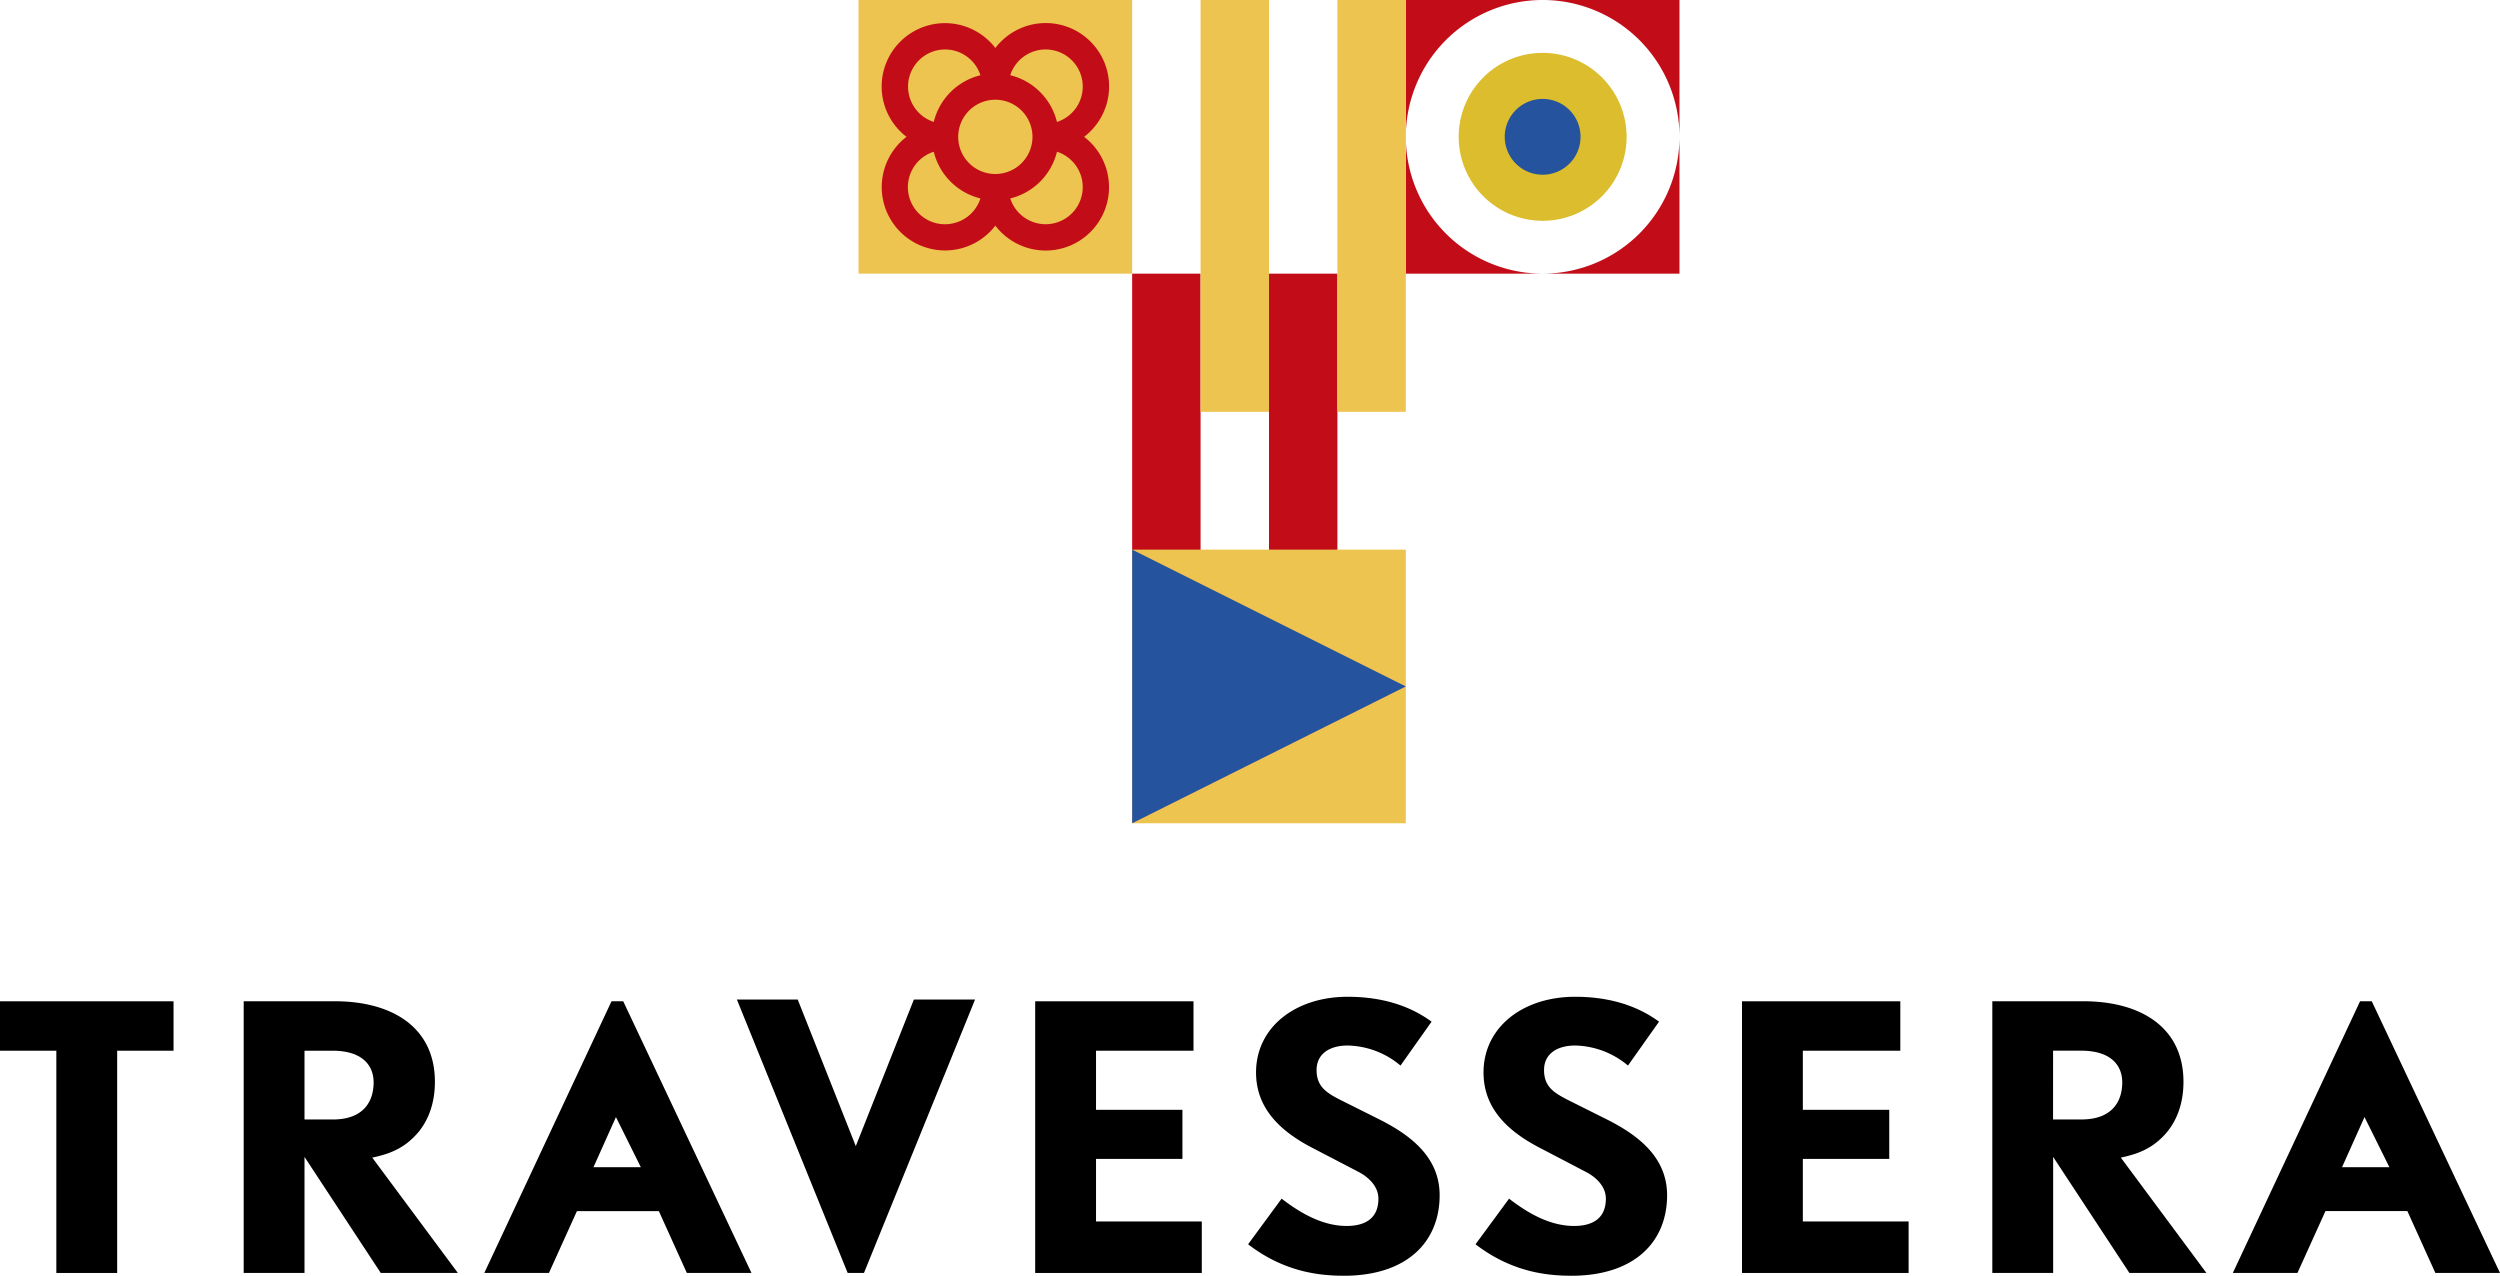 <svg id="Capa_1" data-name="Capa 1" xmlns="http://www.w3.org/2000/svg" viewBox="0 0 1529.6 780.54"><defs><style>.cls-1{fill:#c20d19;}.cls-2{fill:#25539d;}.cls-3{fill:#eec450;}.cls-4{fill:#dbbd2d;}</style></defs><title>TRAVESSERA_LOGO</title><polygon points="71.69 642.87 71.69 778.85 34.47 778.85 34.47 642.87 0 642.87 0 612.63 106.17 612.63 106.17 642.87 71.69 642.87"/><polygon points="633.37 778.85 633.37 612.63 730.23 612.63 730.23 642.87 670.59 642.87 670.59 679.03 723.46 679.03 723.46 709.06 670.59 709.06 670.59 747.34 735.3 747.34 735.3 778.85 633.37 778.85"/><path d="M843.7,800.27c-16.5,0-37.22-3-58.37-19.24l20.51-27.92C816,760.94,830,769.82,845.6,769.82c11.42,0,19.46-4.65,19.46-16.71,0-8-6.77-13.53-12-16.28L823.82,721.6c-20.51-10.79-33.63-25-33.63-45.68,0-27.71,24.11-46.32,56-46.32,17.13,0,35.53,3.6,51.39,15.23l-19,26.86a51.73,51.73,0,0,0-32.35-12.27c-11,0-19,5.08-19,15s5.71,13.75,14.38,18.19l22.84,11.42c19.67,9.72,38.07,23.26,38.07,47,0,28.12-19.46,49.27-58.79,49.27" transform="translate(-21.69 -19.73)"/><path d="M982.85,800.27c-16.5,0-37.22-3-58.37-19.24L945,753.11c10.15,7.83,24.11,16.71,39.76,16.71,11.42,0,19.46-4.65,19.46-16.71,0-8-6.77-13.53-12.06-16.28L963,721.6c-20.52-10.79-33.63-25-33.63-45.68,0-27.71,24.11-46.32,56-46.32,17.12,0,35.52,3.6,51.38,15.23l-19,26.86a51.75,51.75,0,0,0-32.35-12.27c-11,0-19,5.08-19,15s5.71,13.75,14.38,18.19l22.84,11.42c19.67,9.72,38.07,23.26,38.07,47,0,28.12-19.46,49.27-58.79,49.27" transform="translate(-21.69 -19.73)"/><polygon points="1065.83 778.85 1065.83 612.63 1162.69 612.63 1162.69 642.87 1103.05 642.87 1103.05 679.03 1155.92 679.03 1155.92 709.06 1103.05 709.06 1103.05 747.34 1167.76 747.34 1167.76 778.85 1065.83 778.85"/><path class="cls-1" d="M965.55,19.73H881.83v83.72a83.72,83.72,0,0,1,83.72-83.72" transform="translate(-21.69 -19.73)"/><path class="cls-1" d="M881.83,103.45v83.71h83.72a83.71,83.71,0,0,1-83.72-83.71" transform="translate(-21.69 -19.73)"/><path class="cls-1" d="M965.55,187.16h83.71V103.44a83.71,83.71,0,0,1-83.71,83.72" transform="translate(-21.69 -19.73)"/><path class="cls-1" d="M965.55,19.73a83.71,83.71,0,0,1,83.71,83.72V19.73Z" transform="translate(-21.69 -19.73)"/><path class="cls-2" d="M996.85,103.45a31.3,31.3,0,1,1-31.3-31.3,31.3,31.3,0,0,1,31.3,31.3" transform="translate(-21.69 -19.73)"/><rect class="cls-1" x="776.42" y="167.43" width="41.86" height="169.08"/><rect class="cls-1" x="692.7" y="167.43" width="41.86" height="169.08"/><rect class="cls-3" x="692.7" y="336.28" width="167.43" height="167.43"/><rect class="cls-3" x="525.27" width="167.43" height="167.43"/><rect class="cls-3" x="818.28" width="41.86" height="251.98"/><rect class="cls-3" x="734.56" width="41.86" height="251.98"/><path class="cls-1" d="M685,103.45A38.77,38.77,0,1,0,630.68,49.1a38.77,38.77,0,1,0-54.35,54.35,38.76,38.76,0,1,0,54.35,54.34A38.76,38.76,0,1,0,685,103.45M661.43,50a22.71,22.71,0,0,1,6.94,44.34A38.92,38.92,0,0,0,639.8,65.75,22.77,22.77,0,0,1,661.43,50m-30.75,76.19a22.72,22.72,0,1,1,22.72-22.72,22.75,22.75,0,0,1-22.72,22.72M599.93,50a22.75,22.75,0,0,1,21.62,15.77A38.91,38.91,0,0,0,593,94.32,22.71,22.71,0,0,1,599.93,50m0,106.94A22.72,22.72,0,0,1,593,112.57a38.91,38.91,0,0,0,28.56,28.57,22.75,22.75,0,0,1-21.62,15.78m61.5,0a22.78,22.78,0,0,1-21.63-15.78,38.92,38.92,0,0,0,28.57-28.57,22.72,22.72,0,0,1-6.94,44.35" transform="translate(-21.69 -19.73)"/><path class="cls-4" d="M965.55,52.08a51.37,51.37,0,1,0,51.36,51.37,51.37,51.37,0,0,0-51.36-51.37m0,74.55a23.19,23.19,0,1,1,23.18-23.18,23.18,23.18,0,0,1-23.18,23.18" transform="translate(-21.69 -19.73)"/><polygon class="cls-2" points="692.7 336.28 692.7 503.71 860.13 419.99 692.7 336.28"/><polygon points="528.6 778.85 596.58 611.57 559.14 611.57 523.61 701.24 488.08 611.57 450.86 611.57 518.64 778.85 528.6 778.85"/><path d="M403,632.35h-7.16L318,798.58h39.55l17.13-37.85h50.12l17.13,37.85h39.55ZM384.8,733.87l13.75-30.67,15.22,30.67Z" transform="translate(-21.69 -19.73)"/><path d="M1472.83,632.35h-7.16l-77.85,166.23h39.54l17.13-37.85h50.13l17.12,37.85h39.55Zm-18.19,101.52,13.75-30.67,15.23,30.67Z" transform="translate(-21.69 -19.73)"/><path d="M301.83,798.58,249.44,728c1.74-.35,3.88-.85,6.22-1.54a45.85,45.85,0,0,0,7.77-2.9l.47-.22a38.13,38.13,0,0,0,7.67-4.9l.8-.67c.53-.45,1-.9,1.49-1.33s.92-.87,1.36-1.32c.6-.61,1.13-1.18,1.58-1.69l.42-.47c.95-1.09,1.46-1.8,1.46-1.8h0c5.53-7.3,9.1-17.06,9.1-29.55,0-33.42-26.23-49.28-61.33-49.28H170.79V798.58H208v-71l46.66,71ZM208,662.6h17.13c18.4,0,25.16,9.09,25.16,19.45s-5.07,22.63-25,22.63H208Z" transform="translate(-21.69 -19.73)"/><path d="M1371.67,798.58,1319.29,728c1.74-.35,3.88-.85,6.21-1.54a46,46,0,0,0,7.78-2.9l.46-.22a37.85,37.85,0,0,0,7.67-4.9c.28-.22.54-.45.81-.67.53-.45,1-.9,1.49-1.33s.91-.87,1.36-1.32c.6-.61,1.13-1.18,1.58-1.69l.42-.47c.94-1.09,1.45-1.8,1.45-1.8h0c5.53-7.3,9.1-17.06,9.1-29.55,0-33.42-26.22-49.28-61.33-49.28h-55.62V798.58h37.22v-71l46.66,71Zm-93.82-136H1295c18.4,0,25.17,9.09,25.17,19.45s-5.08,22.63-25,22.63h-17.34Z" transform="translate(-21.69 -19.73)"/></svg>